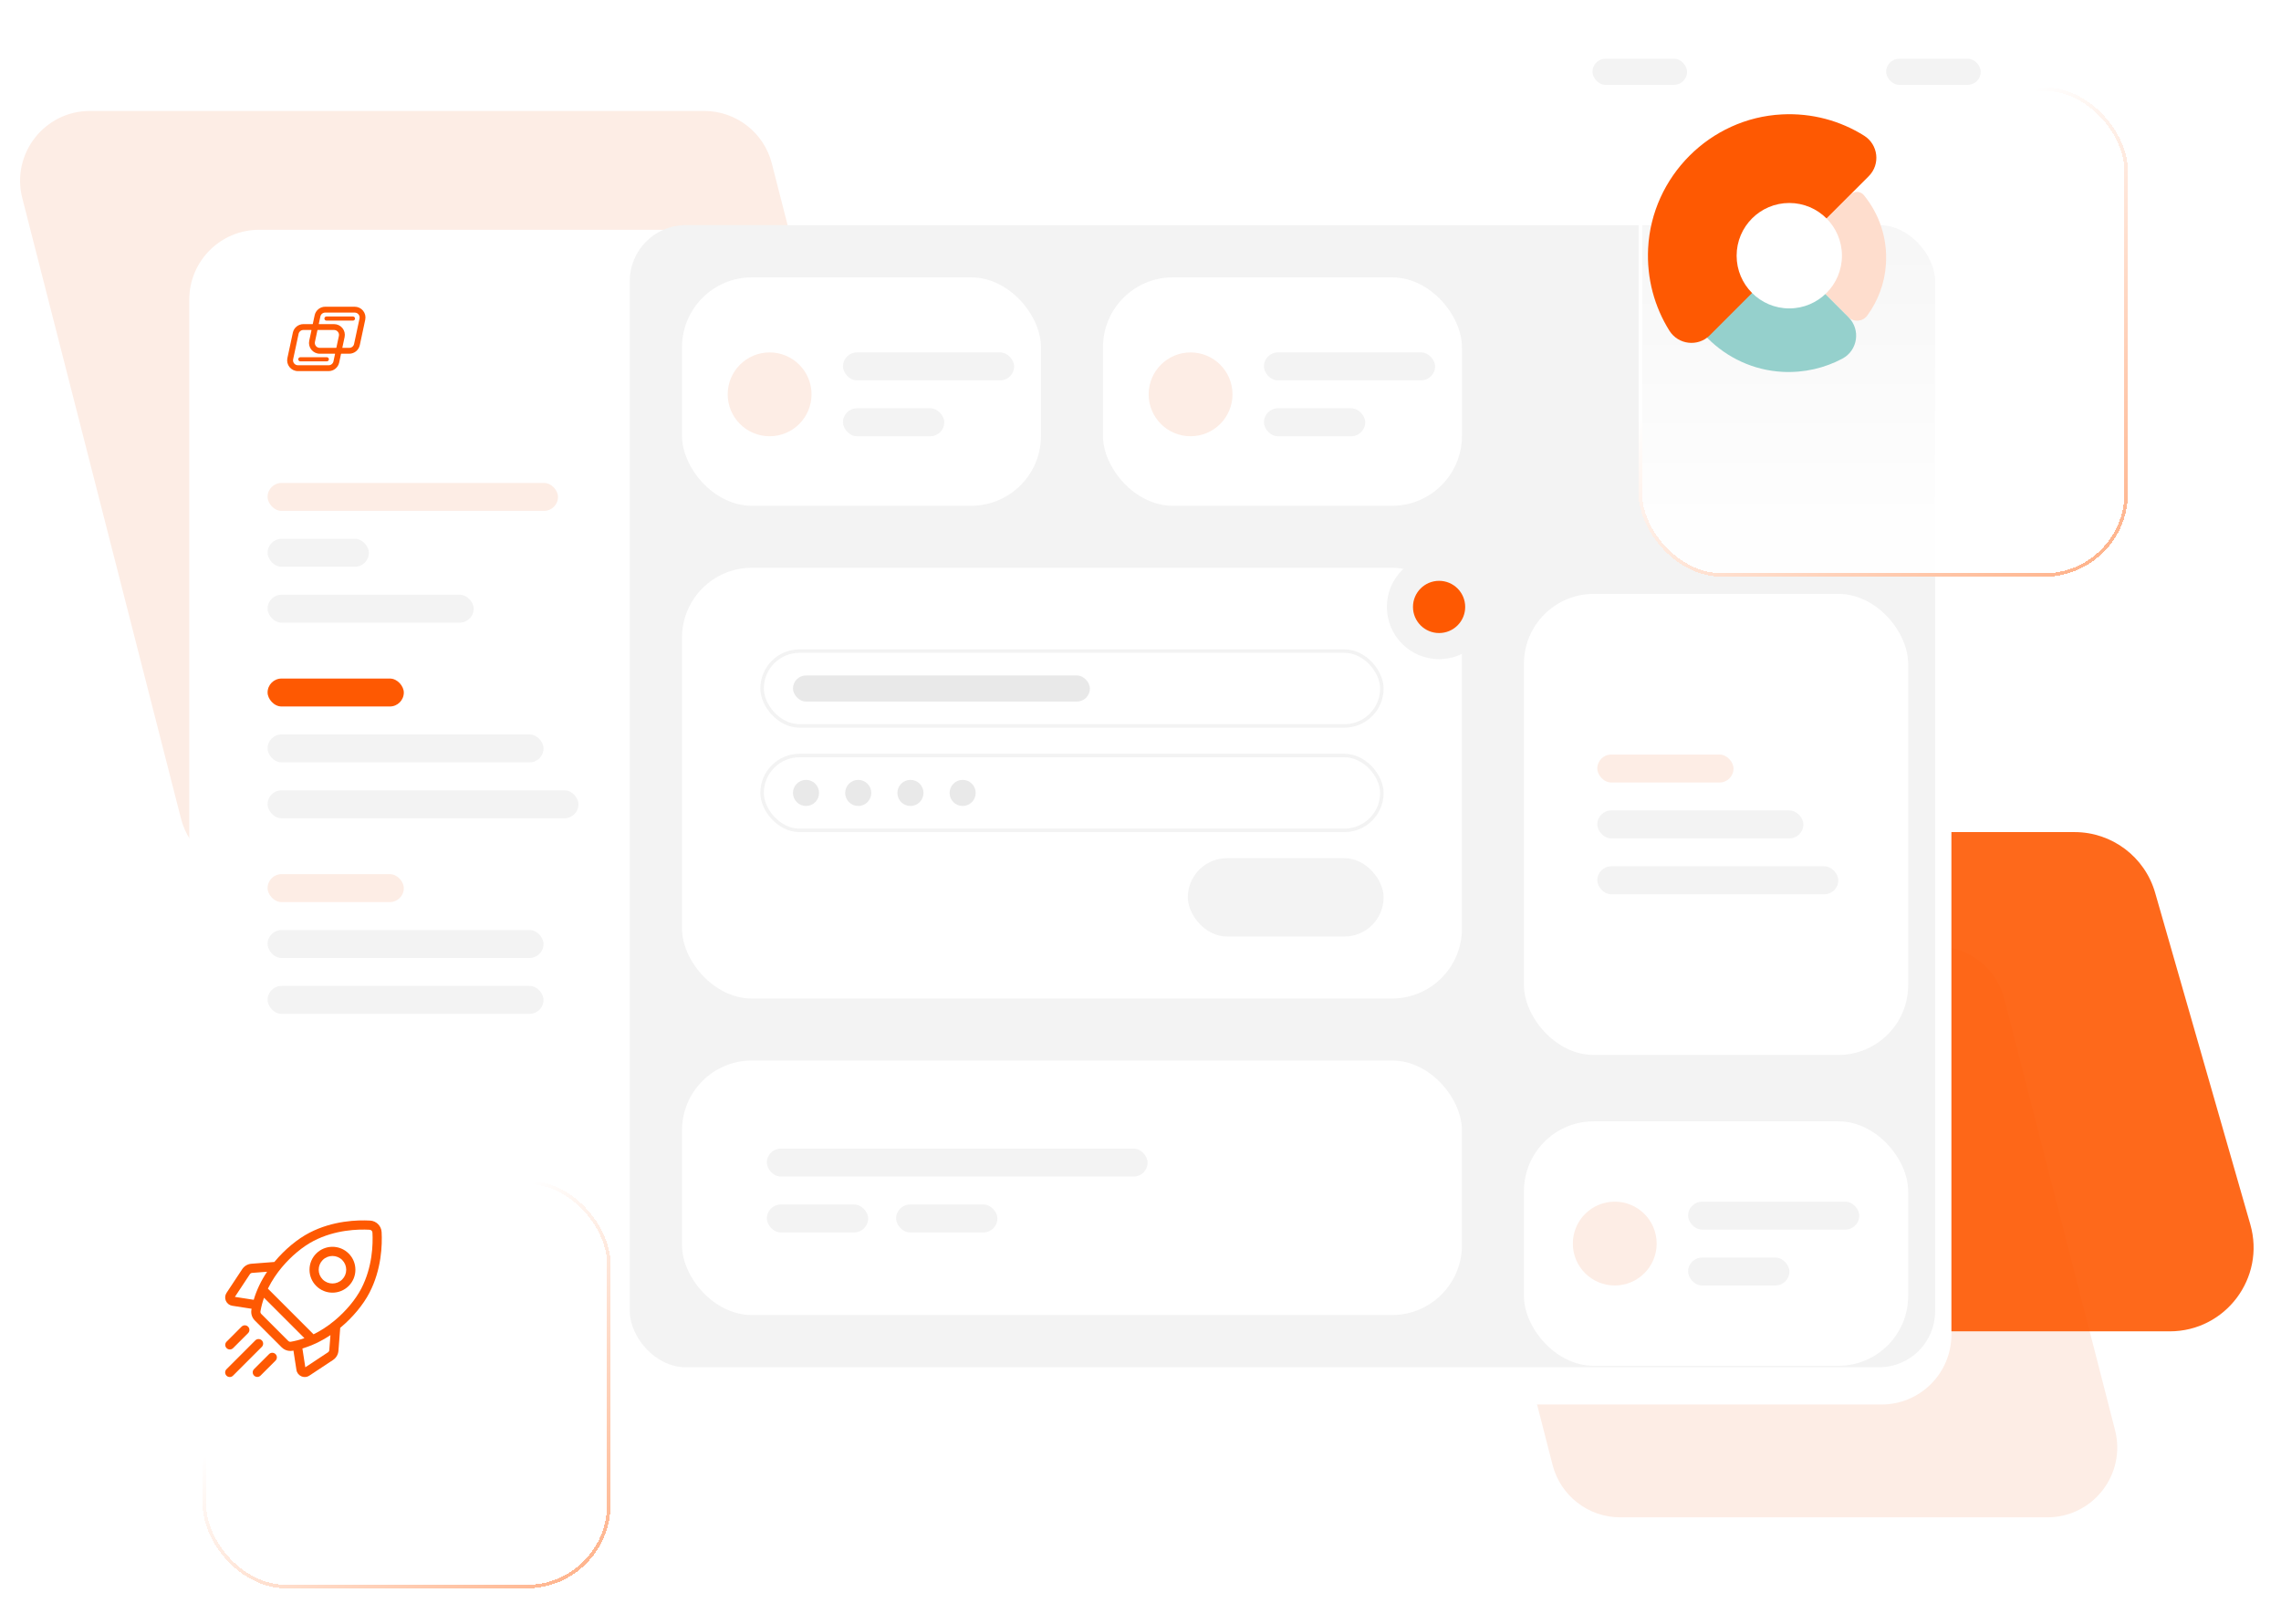 <svg width="653" height="465" viewBox="0 0 653 465" fill="none" xmlns="http://www.w3.org/2000/svg">
<path d="M220.961 46.807C218.697 37.955 210.722 31.762 201.585 31.762H25.759C12.703 31.762 3.147 44.069 6.383 56.718L51.822 234.385C54.086 243.237 62.062 249.429 71.199 249.429H247.025C260.081 249.429 269.636 237.122 266.401 224.473L220.961 46.807Z" fill="#FDEDE5"/>
<path d="M573.808 285.945C571.539 277.1 563.567 270.916 554.436 270.916H432.152C419.09 270.916 409.534 283.233 412.78 295.886L444.461 419.369C446.73 428.214 454.702 434.399 463.833 434.399H586.117C599.179 434.399 608.735 422.081 605.489 409.429L573.808 285.945Z" fill="#FDEDE5"/>
<g style="mix-blend-mode:plus-darker" opacity="0.9">
<path d="M493.632 268.839C489.231 253.501 500.744 238.219 516.701 238.219H593.905C604.61 238.219 614.021 245.309 616.974 255.599L644.214 350.531C648.615 365.868 637.101 381.15 621.145 381.15H543.941C533.235 381.15 523.824 374.06 520.872 363.77L493.632 268.839Z" fill="#FE5902"/>
</g>
<g filter="url(#filter0_d_60_850)">
<rect x="54.183" y="59.788" width="504.464" height="336.309" rx="20" fill="white"/>
</g>
<g clip-path="url(#clip0_60_850)">
<path d="M94.079 106.244H85.287C84.351 106.244 83.481 105.826 82.891 105.101C82.305 104.376 82.079 103.435 82.276 102.518L83.837 95.228C84.139 93.816 85.407 92.793 86.848 92.793H91.246L90.156 97.888C90.065 98.306 90.171 98.734 90.44 99.065C90.709 99.396 91.107 99.588 91.534 99.588H97.998L97.095 103.809C96.793 105.221 95.525 106.244 94.084 106.244H94.079ZM86.853 94.469C86.195 94.469 85.618 94.935 85.479 95.579L83.918 102.868C83.827 103.286 83.933 103.713 84.202 104.045C84.471 104.376 84.869 104.568 85.297 104.568H94.089C94.747 104.568 95.323 104.102 95.463 103.459L95.933 101.264H91.539C90.603 101.264 89.734 100.846 89.143 100.121C88.557 99.396 88.332 98.455 88.528 97.538L89.186 94.465H86.857L86.853 94.469Z" fill="#FE5902"/>
<path d="M99.991 101.264H95.928L97.018 96.169C97.11 95.752 97.004 95.324 96.735 94.993C96.466 94.662 96.068 94.47 95.64 94.47H89.177L90.079 90.249C90.382 88.837 91.65 87.814 93.09 87.814H101.547C102.483 87.814 103.352 88.232 103.943 88.957C104.529 89.682 104.754 90.623 104.558 91.54L102.997 98.83C102.694 100.242 101.427 101.264 99.986 101.264H99.991ZM97.998 99.588H99.991C100.649 99.588 101.225 99.123 101.364 98.479L102.925 91.19C103.016 90.772 102.911 90.345 102.642 90.013C102.373 89.682 101.974 89.49 101.547 89.49H93.09C92.433 89.49 91.856 89.956 91.717 90.599L91.246 92.794H95.64C96.577 92.794 97.446 93.211 98.037 93.936C98.622 94.662 98.848 95.603 98.651 96.52L97.993 99.593L97.998 99.588Z" fill="#FE5902"/>
<path d="M93.556 102.268H85.979C85.65 102.268 85.383 102.533 85.383 102.861C85.383 103.188 85.65 103.454 85.979 103.454H93.556C93.885 103.454 94.152 103.188 94.152 102.861C94.152 102.533 93.885 102.268 93.556 102.268Z" fill="#FE5902"/>
<path d="M101.042 90.604H93.465C93.136 90.604 92.869 90.869 92.869 91.197C92.869 91.524 93.136 91.79 93.465 91.79H101.042C101.371 91.79 101.638 91.524 101.638 91.197C101.638 90.869 101.371 90.604 101.042 90.604Z" fill="#FE5902"/>
</g>
<rect x="180.299" y="64.459" width="373.677" height="326.967" rx="16" fill="#F3F3F3"/>
<rect x="436.268" y="170.023" width="110" height="132" rx="20" fill="white"/>
<rect x="457.268" y="216.023" width="39" height="8" rx="4" fill="#FDEDE5"/>
<rect x="457.268" y="232.023" width="59" height="8" rx="4" fill="#F3F3F3"/>
<rect x="457.268" y="248.023" width="69" height="8" rx="4" fill="#F3F3F3"/>
<rect x="436.268" y="321.023" width="110" height="70" rx="20" fill="white"/>
<circle cx="462.268" cy="356.023" r="12" fill="#FDEDE5"/>
<rect x="483.268" y="344.023" width="49" height="8" rx="4" fill="#F3F3F3"/>
<rect x="483.268" y="360.023" width="29" height="8" rx="4" fill="#F3F3F3"/>
<rect x="76.604" y="138.26" width="83.143" height="8" rx="4" fill="#FDEDE5"/>
<rect x="76.604" y="154.26" width="29" height="8" rx="4" fill="#F3F3F3"/>
<rect x="76.604" y="170.26" width="59" height="8" rx="4" fill="#F3F3F3"/>
<rect x="76.604" y="194.26" width="39" height="8" rx="4" fill="#FE5902"/>
<rect x="76.604" y="210.26" width="79" height="8" rx="4" fill="#F3F3F3"/>
<rect x="76.604" y="226.26" width="89" height="8" rx="4" fill="#F3F3F3"/>
<rect x="76.604" y="250.26" width="39" height="8" rx="4" fill="#FDEDE5"/>
<rect x="76.604" y="266.26" width="79" height="8" rx="4" fill="#F3F3F3"/>
<rect x="76.604" y="282.26" width="79" height="8" rx="4" fill="#F3F3F3"/>
<rect x="315.757" y="79.406" width="102.761" height="65.393" rx="20" fill="white"/>
<circle cx="340.835" cy="112.893" r="12" fill="#FDEDE5"/>
<rect x="361.835" y="100.893" width="49" height="8" rx="4" fill="#F3F3F3"/>
<rect x="361.835" y="116.893" width="29" height="8" rx="4" fill="#F3F3F3"/>
<g filter="url(#filter1_bd_60_850)">
<rect x="28.026" y="312.954" width="116.774" height="116.774" rx="24" fill="url(#paint0_linear_60_850)" fill-opacity="0.9" shape-rendering="crispEdges"/>
<rect x="28.526" y="313.454" width="115.774" height="115.774" rx="23.5" stroke="url(#paint1_linear_60_850)" shape-rendering="crispEdges"/>
</g>
<rect x="195.246" y="79.406" width="102.761" height="65.393" rx="20" fill="white"/>
<rect x="195.246" y="162.549" width="223.272" height="123.313" rx="20" fill="white"/>
<rect x="195.246" y="303.612" width="223.272" height="72.867" rx="20" fill="white"/>
<circle cx="220.325" cy="112.893" r="12" fill="#FDEDE5"/>
<rect x="241.325" y="100.893" width="49" height="8" rx="4" fill="#F3F3F3"/>
<rect x="241.325" y="116.893" width="29" height="8" rx="4" fill="#F3F3F3"/>
<rect x="219.535" y="328.835" width="109" height="8" rx="4" fill="#F3F3F3"/>
<rect x="219.535" y="344.835" width="29" height="8" rx="4" fill="#F3F3F3"/>
<rect x="256.535" y="344.835" width="29" height="8" rx="4" fill="#F3F3F3"/>
<circle cx="411.979" cy="173.76" r="14.947" fill="#F3F3F3"/>
<circle cx="411.979" cy="173.76" r="7.474" fill="#FE5902"/>
<rect x="218.167" y="186.404" width="177.431" height="21.421" rx="10.71" stroke="#F3F3F3"/>
<rect x="227.009" y="193.378" width="85.011" height="7.474" rx="3.737" fill="#E9E9E9"/>
<rect x="218.167" y="216.298" width="177.431" height="21.421" rx="10.71" stroke="#F3F3F3"/>
<path d="M227.009 227.008C227.009 224.945 228.682 223.272 230.745 223.272C232.809 223.272 234.482 224.945 234.482 227.008C234.482 229.072 232.809 230.745 230.745 230.745C228.682 230.745 227.009 229.072 227.009 227.008Z" fill="#E9E9E9"/>
<path d="M241.956 227.008C241.956 224.945 243.629 223.272 245.692 223.272C247.756 223.272 249.429 224.945 249.429 227.008C249.429 229.072 247.756 230.745 245.692 230.745C243.629 230.745 241.956 229.072 241.956 227.008Z" fill="#E9E9E9"/>
<path d="M256.903 227.008C256.903 224.945 258.576 223.272 260.639 223.272C262.703 223.272 264.376 224.945 264.376 227.008C264.376 229.072 262.703 230.745 260.639 230.745C258.576 230.745 256.903 229.072 256.903 227.008Z" fill="#E9E9E9"/>
<path d="M271.85 227.008C271.85 224.945 273.523 223.272 275.587 223.272C277.65 223.272 279.323 224.945 279.323 227.008C279.323 229.072 277.65 230.745 275.587 230.745C273.523 230.745 271.85 229.072 271.85 227.008Z" fill="#E9E9E9"/>
<rect x="340.046" y="245.692" width="56.051" height="22.421" rx="11.21" fill="#F3F3F3"/>
<g filter="url(#filter2_bd_60_850)">
<rect x="439.07" width="140.129" height="140.129" rx="24" fill="url(#paint2_linear_60_850)" fill-opacity="0.9" shape-rendering="crispEdges"/>
<rect x="439.57" y="0.5" width="139.129" height="139.129" rx="23.5" stroke="url(#paint3_linear_60_850)" shape-rendering="crispEdges"/>
</g>
<g clip-path="url(#clip1_60_850)">
<path d="M533.575 55.86C532.628 54.701 530.879 54.612 529.818 55.673L511.949 73.56L529.146 90.775C530.693 92.323 533.259 92.112 534.554 90.345C537.623 86.139 539.566 81.073 539.906 75.595C540.384 68.09 537.923 61.168 533.575 55.86Z" fill="#FEDDCD"/>
<path d="M479.288 75.376C480.13 92.055 493.676 105.615 510.338 106.457C516.532 106.774 522.377 105.363 527.438 102.673C531.85 100.322 532.725 94.365 529.195 90.832L488.858 50.446C482.551 56.76 478.803 65.634 479.297 75.376H479.288Z" fill="#95D0CC"/>
<path d="M510.127 32.753C489.571 33.791 472.86 50.519 471.823 71.097C471.386 79.769 473.669 87.873 477.896 94.649C480.438 98.717 486.089 99.374 489.482 95.986L534.983 50.438C538.376 47.042 537.712 41.385 533.647 38.84C526.887 34.601 518.783 32.308 510.127 32.753Z" fill="#FE5902"/>
<path d="M512.233 88.295C520.559 88.295 527.308 81.538 527.308 73.204C527.308 64.87 520.559 58.113 512.233 58.113C503.907 58.113 497.157 64.87 497.157 73.204C497.157 81.538 503.907 88.295 512.233 88.295Z" fill="white"/>
</g>
<g clip-path="url(#clip2_60_850)">
<path d="M109.248 352.735C109.151 350.954 107.734 349.538 105.953 349.441C102.359 349.244 95.326 349.435 88.6 352.914C85.172 354.687 81.546 357.694 78.653 361.162C78.617 361.205 78.582 361.248 78.547 361.291L71.98 361.798C70.899 361.882 69.936 362.448 69.339 363.353L64.859 370.129C64.405 370.815 64.333 371.673 64.666 372.424C64.998 373.176 65.682 373.7 66.494 373.826L72.027 374.683C72.007 374.79 71.987 374.898 71.969 375.005C71.785 376.107 72.15 377.24 72.946 378.036L80.653 385.742C81.312 386.402 82.204 386.766 83.117 386.766C83.305 386.766 83.494 386.75 83.683 386.719C83.79 386.701 83.898 386.681 84.005 386.662L84.862 392.194C84.988 393.007 85.512 393.69 86.264 394.023C86.576 394.161 86.907 394.229 87.237 394.229C87.699 394.229 88.159 394.095 88.559 393.83L95.336 389.35C96.24 388.752 96.806 387.789 96.89 386.708L97.397 380.141C97.44 380.106 97.483 380.071 97.526 380.036C100.995 377.142 104.001 373.516 105.774 370.088C109.253 363.362 109.444 356.329 109.248 352.735ZM93.887 387.158L87.405 391.443L86.57 386.051C89.309 385.246 92.019 383.956 94.601 382.228L94.27 386.506C94.25 386.772 94.11 387.01 93.887 387.158ZM82.51 383.884L74.804 376.178C74.607 375.981 74.516 375.705 74.561 375.439C74.79 374.069 75.146 372.764 75.587 371.536L87.15 383.099C85.674 383.628 84.353 383.943 83.249 384.127C82.983 384.172 82.707 384.081 82.51 383.884ZM72.183 364.418L76.46 364.087C74.732 366.669 73.442 369.379 72.636 372.119L67.245 371.284L71.53 364.802C71.678 364.578 71.916 364.438 72.183 364.418ZM95.843 378.018C93.721 379.788 91.66 381.069 89.761 381.995L76.693 368.926C77.906 366.447 79.388 364.383 80.67 362.845C83.348 359.635 86.678 356.866 89.808 355.247C95.98 352.055 102.483 351.883 105.81 352.064C106.25 352.088 106.6 352.438 106.624 352.879C106.806 356.206 106.633 362.708 103.441 368.881C101.822 372.01 99.053 375.34 95.843 378.018Z" fill="#FE5902"/>
<path d="M95.175 370.078C96.857 370.078 98.54 369.438 99.82 368.157C101.061 366.917 101.744 365.267 101.744 363.513C101.744 361.759 101.061 360.109 99.82 358.869C97.259 356.307 93.092 356.308 90.531 358.869C89.29 360.109 88.607 361.759 88.607 363.513C88.607 365.267 89.29 366.917 90.531 368.157C91.812 369.438 93.493 370.078 95.175 370.078ZM92.389 360.726C93.157 359.958 94.166 359.574 95.175 359.574C96.185 359.574 97.194 359.958 97.962 360.726C98.706 361.471 99.116 362.46 99.116 363.513C99.116 364.566 98.706 365.555 97.962 366.3C96.426 367.836 93.925 367.836 92.389 366.3C91.644 365.555 91.234 364.566 91.234 363.513C91.234 362.46 91.644 361.471 92.389 360.726Z" fill="#FE5902"/>
<path d="M65.799 386.341C66.135 386.341 66.472 386.213 66.728 385.957L71.017 381.667C71.53 381.154 71.53 380.323 71.017 379.81C70.504 379.297 69.672 379.297 69.159 379.81L64.87 384.099C64.357 384.612 64.357 385.443 64.87 385.957C65.127 386.213 65.463 386.341 65.799 386.341Z" fill="#FE5902"/>
<path d="M74.948 383.74C74.435 383.227 73.603 383.227 73.09 383.74L64.844 391.986C64.331 392.499 64.331 393.331 64.844 393.844C65.1 394.101 65.437 394.229 65.773 394.229C66.109 394.229 66.445 394.101 66.702 393.844L74.948 385.598C75.461 385.085 75.461 384.253 74.948 383.74Z" fill="#FE5902"/>
<path d="M77.021 387.671L72.732 391.96C72.219 392.473 72.219 393.305 72.732 393.818C72.988 394.074 73.325 394.203 73.661 394.203C73.997 394.203 74.333 394.074 74.59 393.818L78.879 389.529C79.392 389.016 79.392 388.184 78.879 387.671C78.366 387.158 77.534 387.158 77.021 387.671Z" fill="#FE5902"/>
</g>
<rect x="455.885" y="16.815" width="27.092" height="7.474" rx="3.737" fill="#F3F3F3"/>
<rect x="539.963" y="16.815" width="27.092" height="7.474" rx="3.737" fill="#F3F3F3"/>
<defs>
<filter id="filter0_d_60_850" x="46.183" y="57.788" width="520.464" height="352.309" filterUnits="userSpaceOnUse" color-interpolation-filters="sRGB">
<feFlood flood-opacity="0" result="BackgroundImageFix"/>
<feColorMatrix in="SourceAlpha" type="matrix" values="0 0 0 0 0 0 0 0 0 0 0 0 0 0 0 0 0 0 127 0" result="hardAlpha"/>
<feOffset dy="6"/>
<feGaussianBlur stdDeviation="4"/>
<feComposite in2="hardAlpha" operator="out"/>
<feColorMatrix type="matrix" values="0 0 0 0 0 0 0 0 0 0 0 0 0 0 0 0 0 0 0.07 0"/>
<feBlend mode="normal" in2="BackgroundImageFix" result="effect1_dropShadow_60_850"/>
<feBlend mode="normal" in="SourceGraphic" in2="effect1_dropShadow_60_850" result="shape"/>
</filter>
<filter id="filter1_bd_60_850" x="8.026" y="292.954" width="176.774" height="171.774" filterUnits="userSpaceOnUse" color-interpolation-filters="sRGB">
<feFlood flood-opacity="0" result="BackgroundImageFix"/>
<feGaussianBlur in="BackgroundImageFix" stdDeviation="10"/>
<feComposite in2="SourceAlpha" operator="in" result="effect1_backgroundBlur_60_850"/>
<feColorMatrix in="SourceAlpha" type="matrix" values="0 0 0 0 0 0 0 0 0 0 0 0 0 0 0 0 0 0 127 0" result="hardAlpha"/>
<feOffset dx="30" dy="25"/>
<feGaussianBlur stdDeviation="5"/>
<feComposite in2="hardAlpha" operator="out"/>
<feColorMatrix type="matrix" values="0 0 0 0 0 0 0 0 0 0 0 0 0 0 0 0 0 0 0.07 0"/>
<feBlend mode="normal" in2="effect1_backgroundBlur_60_850" result="effect2_dropShadow_60_850"/>
<feBlend mode="normal" in="SourceGraphic" in2="effect2_dropShadow_60_850" result="shape"/>
</filter>
<filter id="filter2_bd_60_850" x="419.07" y="-20" width="200.129" height="195.129" filterUnits="userSpaceOnUse" color-interpolation-filters="sRGB">
<feFlood flood-opacity="0" result="BackgroundImageFix"/>
<feGaussianBlur in="BackgroundImageFix" stdDeviation="10"/>
<feComposite in2="SourceAlpha" operator="in" result="effect1_backgroundBlur_60_850"/>
<feColorMatrix in="SourceAlpha" type="matrix" values="0 0 0 0 0 0 0 0 0 0 0 0 0 0 0 0 0 0 127 0" result="hardAlpha"/>
<feOffset dx="30" dy="25"/>
<feGaussianBlur stdDeviation="5"/>
<feComposite in2="hardAlpha" operator="out"/>
<feColorMatrix type="matrix" values="0 0 0 0 0 0 0 0 0 0 0 0 0 0 0 0 0 0 0.07 0"/>
<feBlend mode="normal" in2="effect1_backgroundBlur_60_850" result="effect2_dropShadow_60_850"/>
<feBlend mode="normal" in="SourceGraphic" in2="effect2_dropShadow_60_850" result="shape"/>
</filter>
<linearGradient id="paint0_linear_60_850" x1="86.413" y1="312.954" x2="86.413" y2="414.839" gradientUnits="userSpaceOnUse">
<stop stop-color="white" stop-opacity="0"/>
<stop offset="1" stop-color="white"/>
</linearGradient>
<linearGradient id="paint1_linear_60_850" x1="229.811" y1="500.846" x2="93.706" y2="337.454" gradientUnits="userSpaceOnUse">
<stop stop-color="#FE5902"/>
<stop offset="1" stop-color="white"/>
</linearGradient>
<linearGradient id="paint2_linear_60_850" x1="509.134" y1="0" x2="509.134" y2="122.262" gradientUnits="userSpaceOnUse">
<stop stop-color="white" stop-opacity="0"/>
<stop offset="1" stop-color="white"/>
</linearGradient>
<linearGradient id="paint3_linear_60_850" x1="681.213" y1="225.47" x2="517.886" y2="29.4" gradientUnits="userSpaceOnUse">
<stop stop-color="#FE5902"/>
<stop offset="1" stop-color="white"/>
</linearGradient>
<clipPath id="clip0_60_850">
<rect width="22.421" height="18.43" fill="white" transform="translate(82.209 87.814)"/>
</clipPath>
<clipPath id="clip1_60_850">
<rect width="68.196" height="73.801" fill="white" transform="translate(471.767 32.697)"/>
</clipPath>
<clipPath id="clip2_60_850">
<rect width="44.841" height="44.841" fill="white" transform="translate(64.459 349.388)"/>
</clipPath>
</defs>
</svg>
